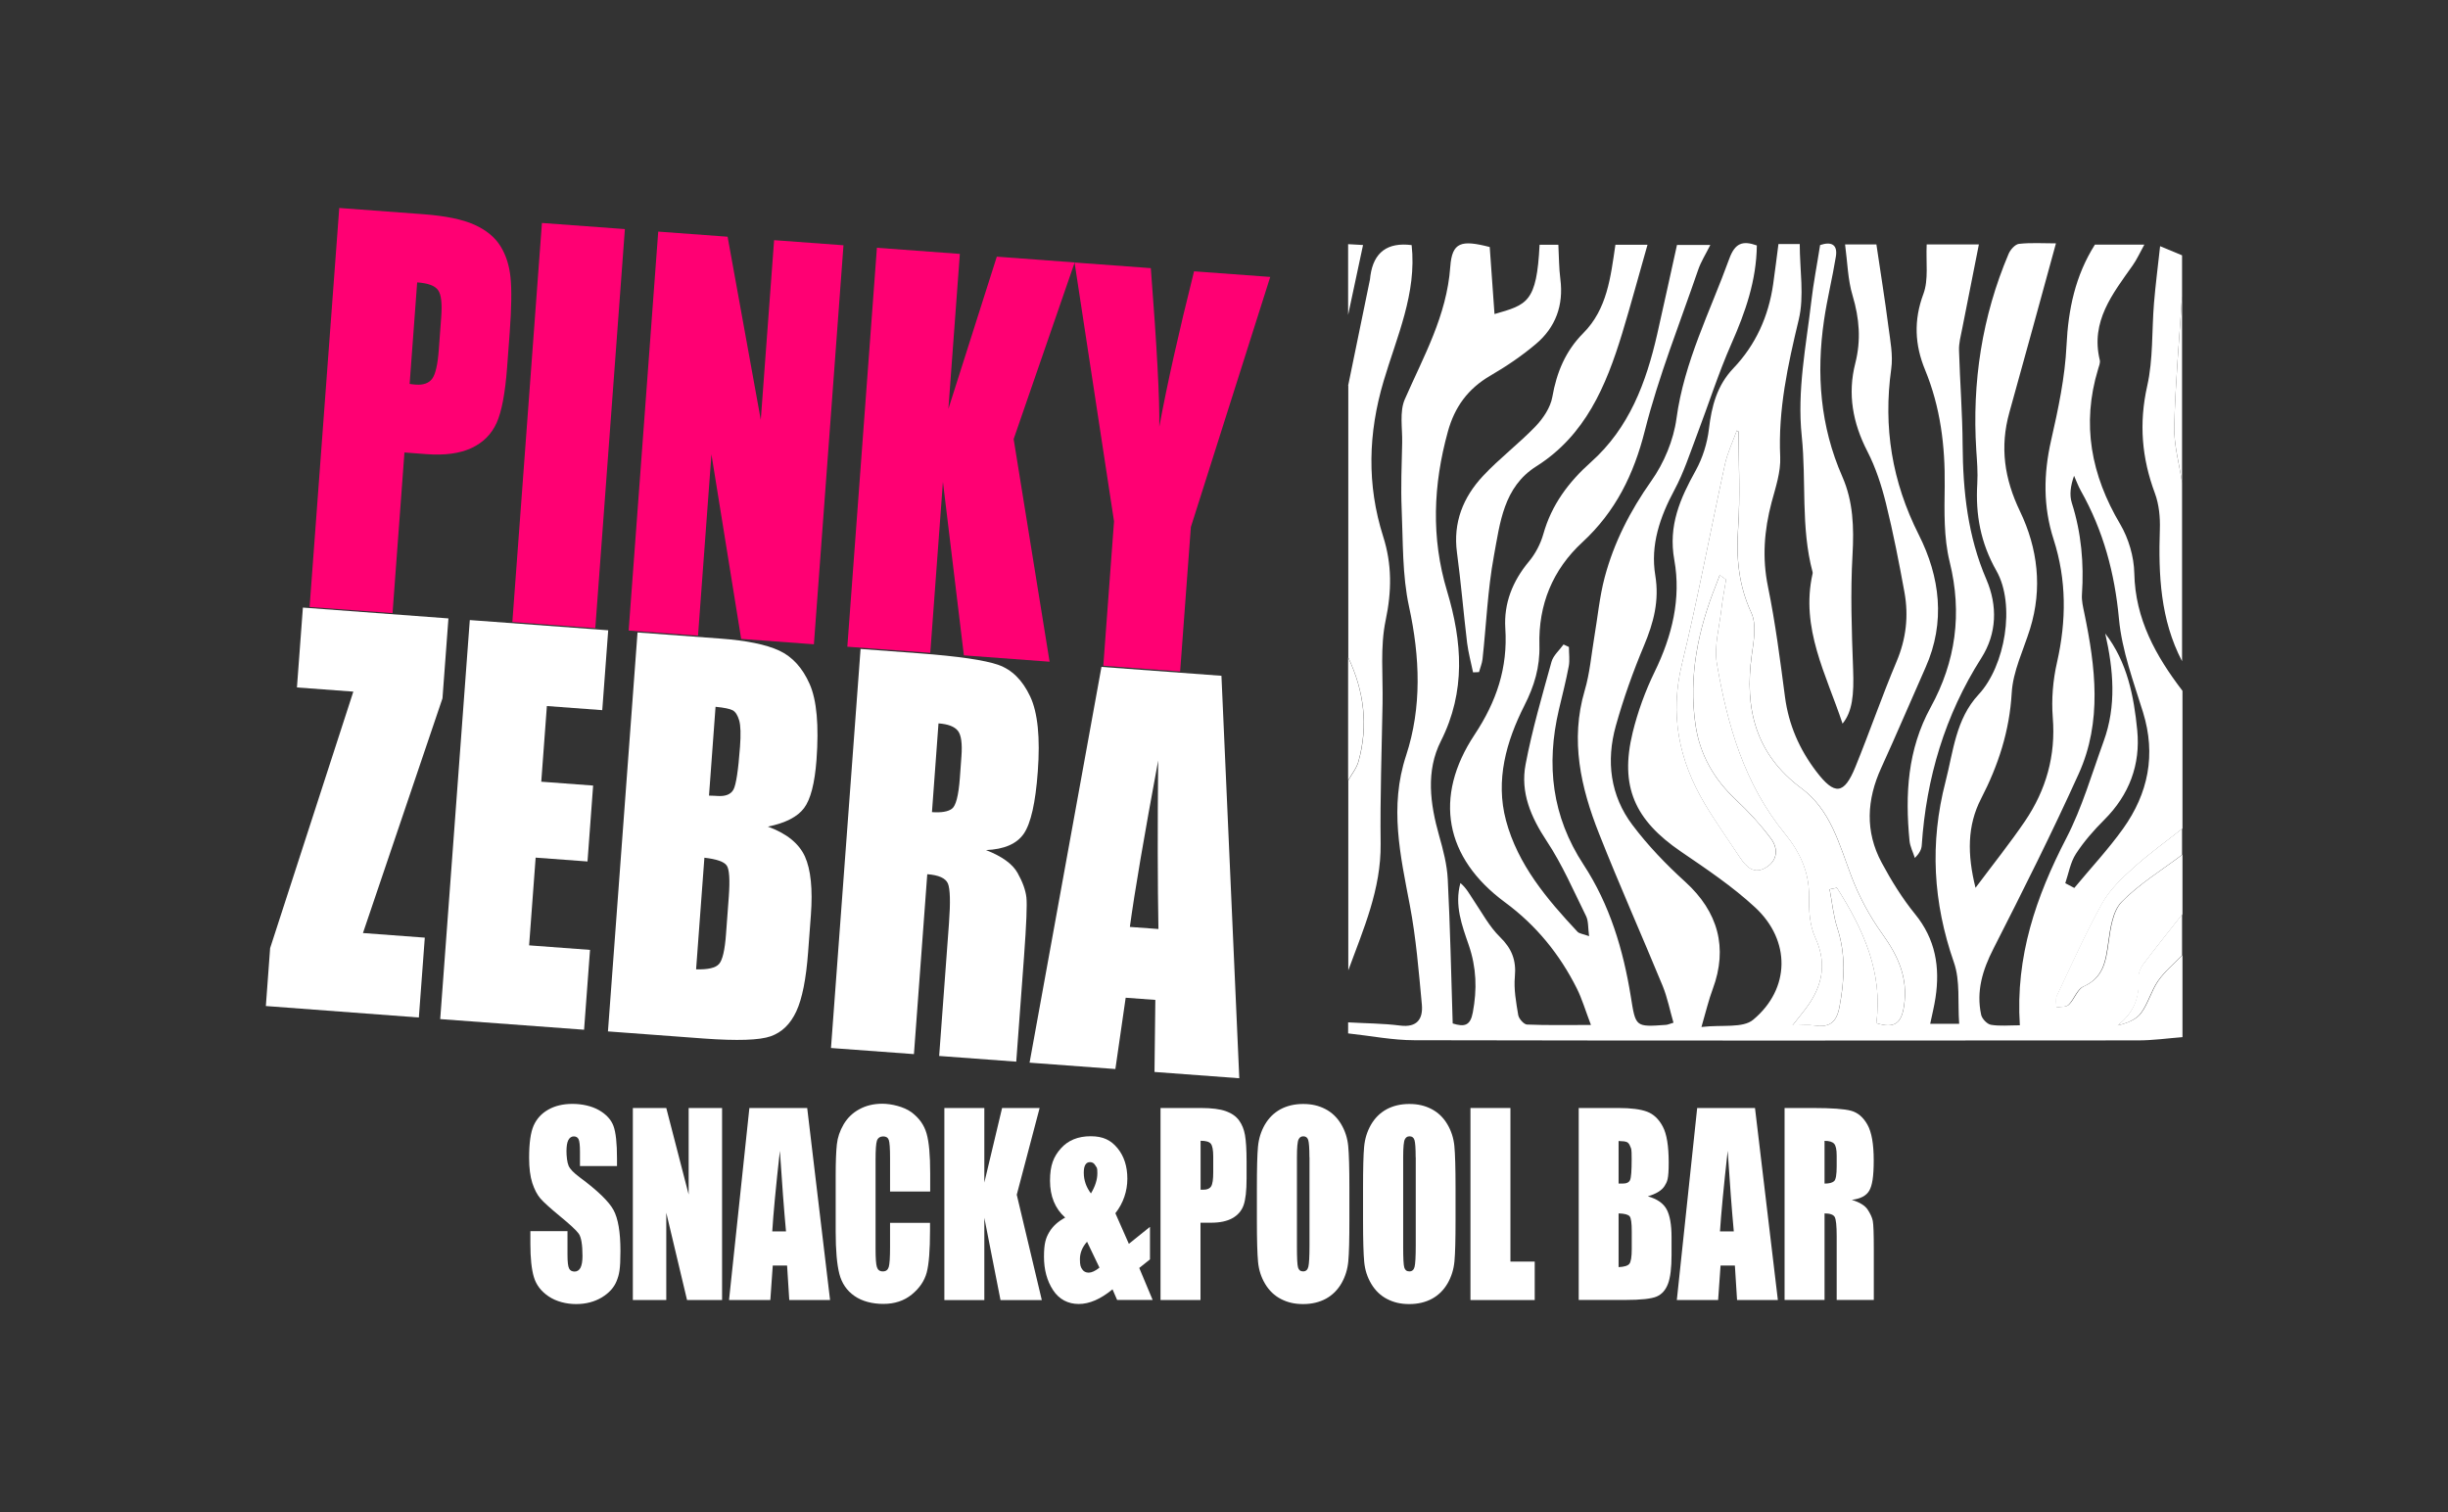 <?xml version="1.0" encoding="UTF-8"?>
<svg xmlns="http://www.w3.org/2000/svg" xmlns:svg="http://www.w3.org/2000/svg" xmlns:rdf="http://www.w3.org/1999/02/22-rdf-syntax-ns#" xmlns:dc="http://purl.org/dc/elements/1.1/" xmlns:cc="http://creativecommons.org/ns#" version="1.1" viewBox="0 0 2921.7 1804.5">
  <rect x="0" y="0" width="2921.7" height="1804.5" fill="#333333" stroke="none"/>
  <defs>
    <style>
      .cls-1 {
        fill: #fff;
      }

      .cls-2 {
        fill: #ff0073;
      }
    </style>
  </defs>
  <!-- Generator: Adobe Illustrator 28.7.1, SVG Export Plug-In . SVG Version: 1.2.0 Build 142)  -->
  <g>
    <g id="Layer_1">
      <g id="svg2">
        <g id="g14">
          <g id="g20">
            <path id="path22" class="cls-2" d="M497.9,337l-9,121.2c2.8.4,5.2.7,7.3.8,9.1.7,15.6-1.7,19.6-7,3.9-5.3,6.6-16.8,7.9-34.5l2.9-39.1c1.2-16.3,0-27-3.8-32.2-3.7-5.2-12-8.3-24.9-9.2M404.9,248.2l99.7,7.4c27,2,47.5,6.2,61.6,12.6s24.4,14.8,31,25.4c6.6,10.5,10.6,23,12.1,37.4s1.2,36.5-1,66.3l-3.1,41.5c-2.3,30.4-6.4,52.4-12.5,65.9s-16.1,23.5-30,30c-14,6.5-31.8,8.9-53.4,7.3l-26.6-2-14.2,191.7-99-7.3,35.4-476.2Z"/>
          </g>
          <g id="g24">
            <path id="path26" class="cls-2" d="M745.8,273.5l-35.3,476.1-99-7.3,35.3-476.2,99,7.3h0Z"/>
          </g>
          <g id="g28">
            <path id="path30" class="cls-2" d="M1006.7,292.8l-35.3,476.1-86.8-6.4-35.5-220.3-16,216.4-82.8-6.1,35.3-476.1,82.8,6.1,39.6,218.5,15.9-214.4,82.8,6.1h0Z"/>
          </g>
          <g id="g32">
            <path id="path34" class="cls-2" d="M1282.6,313.3l-72.8,210.7,42.9,265.7-102.3-7.6-25-207.1-15.1,204.1-99-7.3,35.3-476.1,99,7.3-13.7,185,57.8-181.7,92.9,6.9h0Z"/>
          </g>
          <g id="g36">
            <path id="path38" class="cls-2" d="M1516,330.6l-94.7,298.4-12.8,172.3-91.7-6.8,12.8-172.3-47.1-308.9,91,6.7c7.3,94,10.7,157.1,10.1,189.4,9.3-50.4,23.1-112.2,41.5-185.6l91,6.7h0Z"/>
          </g>
          <g id="g40">
            <path id="path42" class="cls-1" d="M535.2,738.1l-7.1,95.3-94.9,280.1,73.8,5.5-7.1,95.3-182.6-13.7,5.1-69.1,99.3-306.1-67.3-5,7.1-95.3,173.6,12.9h0Z"/>
          </g>
          <g id="g44">
            <path id="path46" class="cls-1" d="M560.8,740l165.1,12.2-7.1,95.3-66.1-4.9-6.7,90.3,61.9,4.6-6.7,90.6-61.9-4.6-7.8,104.7,72.7,5.4-7.1,95.3-171.7-12.7,35.3-476.1h.1Z"/>
          </g>
          <g id="g48">
            <path id="path50" class="cls-1" d="M854,843.6l-7.8,105.9c4.2,0,7.5.3,9.9.4,9.7.7,16.1-1.8,19.3-7.6,3.1-5.8,5.7-22.8,7.8-51,1.1-14.9.8-25.4-1-31.6-1.8-6.1-4.3-10.1-7.7-12-3.4-1.8-10.2-3.2-20.4-4.2M840.7,1023.6l-9.9,133.2c14,.4,23.1-1.6,27.3-6.3,4.2-4.6,7-16.5,8.4-35.7l3.3-44.4c1.5-20.4.7-32.9-2.4-37.4-3.1-4.6-12-7.7-26.7-9.4M761,754.8l98.8,7.3c31.2,2.3,54.6,7.1,70.3,14.4,15.6,7.3,27.7,20.5,36.2,39.8,8.5,19.2,11.2,49.4,8.2,90.6-2.1,27.8-7,47-14.8,57.4-7.8,10.5-22.2,17.9-43.2,22.2,22.4,8.2,37.1,20.1,44.2,35.7,7,15.6,9.4,38.9,7.1,69.9l-3.3,44.1c-2.4,32.2-7.1,55.8-14.1,70.8-7,15.1-17.2,25-30.5,29.7s-39.8,5.6-79.7,2.7l-114.6-8.5,35.3-476.1h.1Z"/>
          </g>
          <g id="g52">
            <path id="path54" class="cls-1" d="M1120.1,863.3l-7.8,105.9c11.1.8,19.1-.5,23.8-4,4.8-3.5,7.9-15.7,9.5-36.7l1.9-26.2c1.1-15.1-.3-25.2-4.3-30.2s-11.7-8-23.1-8.8M1027.1,774.5l70.1,5.2c46.7,3.5,78.2,8.1,94.4,13.8s28.8,18.3,37.9,37.6c9.1,19.3,12.1,49.2,9.1,89.8-2.7,37.1-8.3,61.7-16.6,73.9s-23.4,18.8-45.2,19.7c19.2,7.5,31.7,16.6,37.7,27.3s9.5,20.4,10.5,29c1,8.7,0,32.2-2.8,70.6l-9.3,125.6-92-6.8,11.7-158.2c1.9-25.5,1.4-41.4-1.3-47.7-2.8-6.3-11-10-24.6-11l-15.9,214.7-99-7.3,35.3-476.1h0Z"/>
          </g>
          <g id="g56">
            <path id="path58" class="cls-1" d="M1382.6,1108.7c-1-54.3-1.1-121.3-.3-201.1-16.8,90.4-28.1,156.6-33.8,198.6l34.1,2.5h0ZM1457.8,806.5l21.3,480.3-101.2-7.5,1-86-35.4-2.6-12.3,85.1-102.4-7.6,85.8-472.3,143.2,10.6Z"/>
          </g>
          <g id="g60">
            <path id="path62" class="cls-1" d="M2464.9,1054c3.6,1.9,7.2,3.8,10.8,5.7,19.5-23.6,40.6-46.1,58.3-70.9,29.9-42,39.4-88,23.7-138.8-11.4-36.6-25.2-73.7-28.7-111.4-5.1-54.8-18.7-105.4-45.5-152.9-3.2-5.7-5.4-11.9-8.1-17.9-4.2,11.9-5.7,22.8-2.7,32.3,11.4,35.8,14.6,72.2,12.1,109.5-.5,7.2,1.3,14.7,2.8,21.9,13.4,64.5,21.5,129.6-6.6,191.8-31.9,70.6-66.7,139.9-101.9,209-13,25.5-20.6,50.6-14.6,78.7,1,4.8,7.1,11.2,11.7,12,10.6,1.8,21.6.6,34.5.6-5.4-82.2,19.4-153.6,55.4-223.2,18.9-36.5,30.5-76.8,44.6-115.7,15.5-42.4,11.7-85.4,1.9-128.7,26.3,34.2,34.2,74.7,38.2,115.5,4,41-9.5,77-39.2,106.7-12.5,12.5-24.4,26-34,40.8-6.6,10.2-8.7,23.3-12.7,35.1M2075,515.1c-.7-.4-1.4-.8-2.1-1.3-4.8,13.5-11.2,26.7-14.2,40.6-17.3,79.3-32.1,159.3-51.3,238.2-14.6,60.1-3.7,114.2,26.8,165.8,13.2,22.2,28.3,43.3,42.5,64.9,7.5,11.3,16.8,20.6,31,12,14.3-8.6,14.8-22.9,5.9-34.7-12.3-16.4-26.4-31.8-41.4-45.9-26.5-24.7-43.5-54.2-48.6-89.9-8.4-58,3.1-113.3,24.6-167,1.5-3.8,2.9-7.7,4.4-11.5,2.5,1.8,5,3.5,7.5,5.3-1.9,12.2-4.3,24.3-5.7,36.5-2.4,21.2-8.7,43.2-5.3,63.4,12.4,73.3,32.7,144,81.2,203.3,17.7,21.6,29.2,45.5,28.8,74.9-.2,16.4.7,34.5,7.4,49,16,34.7,6.8,63-15.3,90.1-3.3,4-6.4,8.1-11.7,14.8,11.6,0,19.1-.9,26.3.2,17.9,2.7,26.2-3.7,29.7-22.3,6-31.8,7.6-62.6-2.6-94-4.8-14.8-6.2-30.8-9.2-46.2l8.7-1.8c31.4,49.3,55.2,101.1,47,161.5,22.1,6.9,30,0,33.1-20.4,5.1-33.7-7.1-59.8-26-86.2-15.2-21.2-27.9-44.9-37.1-69.3-14.4-38.2-24.7-78.7-59.3-104.3-54.8-40.7-68.2-95.1-59.3-159.2,2.3-16.6,5.9-36.3-.5-50.2-15.2-32.8-18.2-65.5-15.8-100.8,2.6-38.3.6-77,.6-115.5M1609,1233.4v-13.3c20.6,1.2,41.4,1.2,61.9,3.8,20.6,2.7,27.6-8.1,26.1-25-3.7-39.6-6.9-79.4-14.3-118.3-11.3-59.6-24.8-117.5-4.5-179,18.9-57.6,16.6-117.4,3.5-177.6-8.2-37.6-7.1-77.4-8.8-116.3-1.1-26.3,0-52.8.6-79.2.4-17.5-3.4-37.1,3.2-52.1,22.4-51.2,50-99.6,54.2-157.9,2.1-29.8,13.3-32.4,47.1-23.7,1.8,26.2,3.8,53.1,5.7,80,39-11.2,50.4-13.7,53.8-82.7h22.4c.8,14.6.7,28,2.4,41.1,4,31.2-5.7,57.6-29.3,77.4-16.8,14.2-35.3,26.7-54.4,37.8-26.6,15.5-42.5,37.3-50.6,66.8-17.5,63.5-20.1,126.6-.9,190.3,18.1,60.3,22.5,119.6-7.4,178.9-18.1,35.8-12.9,74.8-2.1,112.9,4.8,16.9,9.4,34.4,10.3,51.9,2.9,57.3,4.1,114.6,5.9,172.2,14.2,4.5,21.1,2.5,24-13.1,5.2-27.6,4.4-53.6-4.9-80.6-8-23.2-17.2-47.4-9.9-73.9,7.2,6.1,10.9,13.4,15.5,20.2,10.2,15.1,19,31.8,31.8,44.3,14.1,13.8,19.5,27.7,17.7,47.2-1.4,15.1,1.5,30.7,4,45.8.7,4.4,6.7,11.2,10.5,11.4,23.9,1,47.9.5,76.3.5-6.8-17.9-10.7-31.3-16.8-43.5-20.5-40.9-48.5-75.4-85.8-102.9-71.8-52.9-85.7-125.5-36.3-200,26.1-39.4,39.8-79.7,36.7-126.9-1.9-29.7,8.6-56.3,28.1-79.7,7.8-9.3,14-21.2,17.3-32.9,9.8-34.9,30.2-62.1,56.7-85.7,45.9-40.9,66-95.1,79.2-152.9,8.1-35.8,15.9-71.6,23.6-106.4h39.8c-5.6,11.2-11.2,20-14.5,29.6-21.9,63.9-47.2,126.9-63.7,192.2-13.2,52.3-35,96.5-74.4,132.9-35.7,32.9-52.7,74.7-51.4,123.1.7,26-6.1,48.6-17.9,71.8-21.7,42.9-34.8,89.2-22,137.2,14.1,52.8,48.8,93.8,85.4,132.9,2.1,2.2,6.3,2.5,13.8,5.2-1.4-10.3-.7-17.8-3.5-23.7-15-30.3-28.5-61.8-47.1-89.8-18.9-28.6-31.6-58.1-25.2-91.5,7.8-41.2,19.7-81.7,30.9-122.3,2.1-7.7,9.5-13.9,14.4-20.8,2.1,1,4.3,2,6.4,3,0,7.7,1.2,15.7-.2,23.1-3.3,17.4-7.7,34.6-11.8,51.9-15.3,65.6-8.4,127,29.5,184.8,31.2,47.6,47.4,101.6,56.4,157.5,5.8,36.2,5.3,36.3,41.6,33.7,2.1,0,4.2-1.1,9.3-2.6-4.3-14.8-7.2-29.9-12.9-43.9-25-60.7-51.8-120.7-75.9-181.7-21.8-55-34.7-111.4-17.1-171,6-20.3,7.8-41.9,11.3-63,4.1-24,6.3-48.5,12.5-71.9,11.1-41.7,30.4-79.3,55.6-115,15.2-21.4,26.6-48.7,30.1-74.6,9.2-67.9,40.2-127.7,63-190.6,6.8-18.7,15.9-22,32.9-15.9-.5,41.9-13.7,79.7-30.3,117.2-15.7,35.6-27.5,73-41.4,109.5-8.3,21.9-15.6,44.5-26.6,65-17.3,32.2-28.9,65.8-22.9,102,5,30.3-2,56.5-13.4,83.7-13.1,31.2-24.6,63.3-33.7,95.9-11.7,41.9-6.7,83.2,19.9,118.4,18.5,24.6,40.3,47.2,63.1,67.9,39,35.5,51,78.6,32.7,127.7-4.8,12.8-7.9,26.1-13.5,45.4,24.7-2.9,49.5,1.7,61.8-8.7,44.4-37,44.8-94.6,2.3-134-26.9-24.9-57.9-45.7-88.4-66.5-55.5-37.8-73.4-78-57.8-142.2,6.1-24.9,15.1-49.6,26.3-72.6,20.8-42.6,31.7-87.4,23.4-133.4-7.4-41.1,7-73.3,25.6-106.8,8.2-14.9,13.7-32.4,15.7-49.3,3.2-27.3,9.6-52,29.1-72.5,26.9-28.2,42.1-62.2,47.6-100.6,2.3-15.9,4.2-31.9,6.3-47.8h25.4c0,30.8,5.6,62.1-1.2,90.3-13,54.1-24.7,107.5-22.1,163.7.8,17.9-5.5,36.5-10.3,54.3-8.8,33.4-11.4,66.2-4.3,100.7,8.9,43.4,14.5,87.5,20.3,131.5,4.4,33.3,17.2,62.5,37.3,88.9,21.9,28.8,33.2,27.9,46.7-5.3,17-41.7,31.7-84.4,49.2-125.9,11.4-27,14.5-54.3,9.4-82.5-6.5-35.6-13.4-71.1-22.1-106.2-5.3-21.3-12.2-42.7-22.2-62.1-17.4-33.8-23.8-68.4-14.4-105.1,7-27.5,4.9-53.6-3.2-80.7-5.8-19.1-6.1-39.8-9-61.1h37.4c5,34,10.2,65.8,14.3,97.8,2.2,16.8,5.7,34.3,3.4,50.7-9.7,69.6.9,134.5,32.8,197.8,25.4,50.3,32.3,104.4,8.1,158.7-17.7,39.8-34.7,80-52.8,119.6-17.4,38-19.5,76,.5,113.2,11.5,21.4,24.5,42.5,39.8,61.3,24.5,30,30,63.4,24.4,100.1-1.5,10-4,19.8-6.3,30.9h34.6c-1.9-25.7,1.4-51.4-6.3-73.3-24.9-71.5-29-142.3-10-215.7,9.4-36.4,12.1-74.5,39.5-104,31.6-34,44.3-107.1,21.2-147.7-18.9-33.3-25-67.1-22.8-104,.8-13.2-.3-26.7-1.2-39.9-5.1-81.1,6.8-159.4,38.6-234.3,2.1-5,7.8-11.4,12.4-11.9,14.2-1.6,28.6-.6,44.1-.6-19.1,69.6-37.1,135.7-55.6,201.8-11.5,41.2-6,79.1,12.7,118,21.2,44.2,27,91.8,12,140.2-7.9,25.4-20.4,50.6-21.9,76.4-2.6,45.6-16,86.5-36.6,126.4-16.5,32-16.6,66.2-6.6,106.3,21.6-28.9,41.3-53.5,59-79.5,25.2-37.2,36.9-78.1,33.2-123.8-1.7-21.8.2-44.6,5.1-65.9,11.2-49.5,11.5-98.1-4.1-146.6-12.6-39-12.1-78.1-3-118.1,8.5-37.3,16.6-75.4,18.4-113.4,2.1-43.3,10.5-83.3,33.9-120.3h59c-5.5,9.9-9,17.9-14,24.9-23.9,33.9-50.4,66.7-39.2,112.9.8,3.3-1,7.3-2,10.8-20,65.8-8.3,126.5,26.4,185.1,10,17,16.4,38.7,16.8,58.4,1.1,54.9,25.7,98.8,57.5,140.4v164.4c-19.5,15.5-39.9,30.1-58.4,46.8-13.8,12.5-28.2,26.1-37.1,42.1-19.9,35.9-36.7,73.6-54.3,110.8-1.8,3.8-.5,9.1-.7,13.7,5.1-1,11.8-.2,14.9-3.2,6.8-6.5,10.2-18.4,17.7-21.8,23.9-10.6,26.6-30.3,29.7-52.3,2.4-16.9,5.1-37.6,15.8-48.6,21.1-21.7,47.9-37.9,72.4-56.4v71.1c-15.6,19.9-31.6,39.6-46.7,59.8-3.3,4.4-5.9,11-5.5,16.4,1.6,23.2-5.9,41.5-25,56.5,11.3-2.7,22.2-6.9,28-14.8,8.6-11.6,12.2-26.7,20.5-38.6,7.9-11.3,19-20.4,28.7-30.4v97.8c-17.7,1.4-35.3,3.9-53,3.9-287.8.2-575.7.4-863.5-.2-26.3,0-52.6-5.3-78.9-8.1"/>
          </g>
          <g id="g64">
            <path id="path66" class="cls-1" d="M1609,460.3c8.7-42.3,17.4-84.6,26.1-127,.3-1.4.2-2.9.5-4.4,4-27.9,20.4-40,49.2-36.4,6.3,57.7-17.8,109.4-33.5,162.5-18.4,62.1-20.1,123.5-.5,185.2,10.6,33.2,10.3,65.3,3,100-6.7,31.8-3.1,65.9-3.7,99-1,56-3,112-2.3,167.9.6,54.1-20.6,101.9-38.6,150.9v-226.6c4.2-7.5,10-14.5,12.2-22.5,12-42.8,6.7-84.2-12.2-124.2v-324.4h-.2Z"/>
          </g>
          <g id="g68">
            <path id="path70" class="cls-1" d="M2604.3,789.1c-25.9-49.6-28.3-103.1-26.5-157.5.5-14.3-1-29.6-5.9-42.9-15.7-42.1-19.2-83.5-9.2-128.1,7.2-31.9,5.4-65.8,8.1-98.8,1.8-21.7,4.6-43.3,7.3-68,11.8,4.9,19,7.9,26.2,10.9v48.9c-3.3,51.7-8,103.5-9.3,155.3-.6,22.2,6,44.6,9.3,66.9v213.3h0Z"/>
          </g>
          <g id="g72">
            <path id="path74" class="cls-1" d="M2604.3,1020.1c-24.4,18.5-51.2,34.7-72.4,56.4-10.7,11-13.4,31.7-15.8,48.6-3.1,22-5.8,41.8-29.7,52.3-7.6,3.3-11,15.3-17.7,21.8-3.1,3-9.8,2.3-14.9,3.2.2-4.6-1.1-9.9.7-13.7,17.6-37.2,34.4-74.9,54.3-110.8,8.9-16,23.3-29.6,37.1-42.1,18.5-16.7,38.8-31.3,58.4-46.8v31.1h0Z"/>
          </g>
          <g id="g76">
            <path id="path78" class="cls-1" d="M2604.3,1140.1c-9.7,10.1-20.8,19.1-28.7,30.4-8.3,11.9-11.9,27-20.5,38.6-5.9,7.9-16.7,12.1-28,14.8,19.1-15,26.6-33.3,25-56.5-.4-5.4,2.2-11.9,5.5-16.4,15.2-20.2,31.1-39.9,46.7-59.8v48.9Z"/>
          </g>
          <g id="g80">
            <path id="path82" class="cls-1" d="M1609,784.6c18.9,39.9,24.2,81.4,12.2,124.2-2.2,8-8.1,15-12.2,22.5v-146.6h0Z"/>
          </g>
          <g id="g84">
            <path id="path86" class="cls-1" d="M2604.3,575.8c-3.3-22.3-9.8-44.7-9.3-66.9,1.3-51.8,6-103.5,9.3-155.3v222.2Z"/>
          </g>
          <g id="g88">
            <path id="path90" class="cls-1" d="M1609,291.4c5.6.3,11.1.6,17.8,1-6.1,28.7-12,56.1-17.8,83.4v-84.4Z"/>
          </g>
          <g id="g92">
            <path id="path94" class="cls-1" d="M2075,515.1c0,38.5,2,77.2-.6,115.5-2.4,35.3.6,67.9,15.8,100.8,6.4,13.9,2.9,33.6.5,50.2-8.9,64,4.5,118.5,59.3,159.2,34.5,25.6,44.9,66.1,59.3,104.3,9.2,24.4,21.9,48.1,37.1,69.3,18.9,26.4,31.1,52.5,26,86.2-3.1,20.4-11,27.3-33.1,20.4,8.2-60.4-15.6-112.2-47-161.5l-8.7,1.8c3,15.4,4.4,31.4,9.2,46.2,10.2,31.3,8.6,62.2,2.6,94-3.5,18.6-11.8,25-29.7,22.4-7.2-1.1-14.7-.2-26.3-.2,5.3-6.7,8.5-10.8,11.7-14.8,22.1-27.1,31.3-55.4,15.3-90.1-6.7-14.5-7.6-32.6-7.4-49,.4-29.3-11.2-53.2-28.8-74.9-48.5-59.3-68.8-130.1-81.2-203.3-3.4-20.3,2.9-42.3,5.3-63.4,1.4-12.2,3.8-24.4,5.7-36.5-2.5-1.8-5-3.5-7.5-5.3-1.5,3.8-2.9,7.7-4.4,11.5-21.5,53.7-33,109-24.6,167,5.2,35.7,22.2,65.2,48.6,89.9,15,14,29.1,29.4,41.4,45.9,8.8,11.8,8.3,26.1-5.9,34.7-14.2,8.6-23.5-.7-31-12-14.3-21.6-29.4-42.7-42.5-64.9-30.5-51.6-41.4-105.7-26.8-165.8,19.2-78.9,34-158.8,51.3-238.2,3-13.9,9.4-27.1,14.2-40.6.7.4,1.4.8,2.1,1.3"/>
          </g>
          <g id="g96">
            <path id="path98" class="cls-1" d="M2299.5,291.7h62.3c-6.9,34.7-13.5,67.6-19.9,100.5-1.7,8.6-4.1,17.4-3.8,26,1.1,37.6,4.1,75.3,4.3,112.9.4,55.2,6.1,108.8,28.3,160.3,13.5,31.3,12.7,64.6-6,93.9-43.5,68.4-65.7,143.2-71.1,223.5-.3,4.8-2.6,9.5-8.2,15.1-2.2-6.9-5.7-13.6-6.4-20.6-5.3-55.2-2.5-108.6,25.3-159.3,29.8-54.3,37.9-111.9,22.6-173.6-7.1-28.9-6.3-60.2-5.9-90.4.6-47.9-5.1-94.2-23.5-138.8-12.2-29.6-13.7-59-1.9-90.5,6.3-17,2.9-37.6,3.9-59"/>
          </g>
          <g id="g100">
            <path id="path102" class="cls-1" d="M1758.1,802.4c-2.4-11.7-5.6-23.3-7.1-35.1-4.3-35.9-7.3-72-12.1-107.9-4.8-35.9,7.4-66,31-91.3,19.6-21,42.9-38.6,62.8-59.3,9.1-9.5,17.8-22.5,20-35,5.2-29.5,15.7-54.9,37-76.3,28.5-28.6,32.6-66.8,38.3-105.4h38.3c-10.4,36.3-19.8,71.5-30.4,106.3-19.1,62.4-43.8,121.2-102.4,158.2-39.1,24.7-43.2,67.5-50.5,106.7-7.5,40.6-9.1,82.2-13.6,123.3-.6,5.3-2.8,10.3-4.2,15.5-2.4,0-4.7.2-7.1.3"/>
          </g>
          <g id="g104">
            <path id="path106" class="cls-1" d="M2172.2,292.5c13.3-4.5,21.3-.9,18.9,13.8-4.1,25.4-10.4,50.4-14.1,75.8-9.4,64.1-4.6,126.6,21.8,186.7,13.1,29.8,14,60.8,12.2,93.2-2.6,45.3-1,91,.7,136.5,1.2,31.1-1,50.9-12.6,65.1-19.4-58.5-50.4-114-35.8-178.8.2-.7.2-1.5,0-2.2-14.2-53.3-7.3-108.3-12.9-162.1-5.7-54.9,5.2-107.4,11.4-160.7,2.5-21.9,6.8-43.6,10.5-67.3"/>
          </g>
          <g id="g108">
            <path id="path110" class="cls-1" d="M736.5,1391.6h-44.3v-17c0-7.9-.6-13-1.7-15.1-1.1-2.2-3-3.3-5.7-3.3s-5,1.5-6.5,4.4-2.2,7.4-2.2,13.3.8,13.4,2.5,17.3c1.6,3.9,6.1,8.5,13.5,14,21.2,15.7,34.6,28.7,40.1,38.8,5.5,10.1,8.3,26.4,8.3,48.8s-1.5,28.4-4.6,36.1-9,14.2-17.7,19.5c-8.8,5.2-18.9,7.9-30.6,7.9s-23.6-3-32.7-9.1c-9-6-14.9-13.7-17.7-23.1-2.8-9.3-4.2-22.6-4.2-39.8v-15h44.3v27.9c0,8.6.6,14.1,1.9,16.6,1.2,2.5,3.5,3.7,6.6,3.7s5.5-1.6,7.1-4.7c1.5-3.1,2.3-7.7,2.3-13.9,0-13.5-1.5-22.3-4.4-26.5-3-4.2-10.5-11.1-22.3-20.8-11.9-9.8-19.7-16.9-23.6-21.4-3.8-4.4-7-10.6-9.6-18.4-2.5-7.8-3.8-17.8-3.8-30,0-17.6,1.8-30.4,5.4-38.5s9.4-14.5,17.4-19c8-4.6,17.7-6.9,29-6.9s22.9,2.5,31.6,7.5,14.5,11.3,17.3,18.9,4.2,20.5,4.2,38.7v9.1h.1Z"/>
          </g>
          <g id="g112">
            <path id="path114" class="cls-1" d="M861.8,1322.3v229.2h-41.8l-24.8-104.2v104.2h-39.9v-229.2h39.9l26.7,103.2v-103.2h39.9,0Z"/>
          </g>
          <g id="g116">
            <path id="path118" class="cls-1" d="M938.1,1469.6c-2.4-26-4.8-58-7.3-96.2-4.9,43.9-7.9,76-9.1,96.2h16.4,0ZM963.4,1322.3l27.3,229.2h-48.7l-2.6-41.2h-17.1l-2.9,41.2h-49.3l24.3-229.2h69Z"/>
          </g>
          <g id="g120">
            <path id="path122" class="cls-1" d="M1110,1422h-47.7v-39.8c0-11.6-.5-18.8-1.5-21.7-1-2.9-3.3-4.3-6.7-4.3s-6.4,1.7-7.5,5.2-1.6,11-1.6,22.6v106.4c0,11.1.5,18.4,1.6,21.8s3.4,5.1,7.1,5.1,5.9-1.7,7-5.1,1.6-11.4,1.6-24v-28.8h47.7v8.9c0,23.7-1.3,40.5-4,50.5-2.7,9.9-8.6,18.6-17.8,26.1s-20.5,11.2-33.9,11.2-25.5-3.2-34.5-9.5c-9.1-6.3-15.1-15.1-18-26.3-2.9-11.2-4.4-28-4.4-50.5v-66.9c0-16.5.5-28.9,1.4-37.2.9-8.3,3.6-16.2,8.1-23.9,4.5-7.6,10.7-13.7,18.7-18,8-4.4,17.1-6.6,27.5-6.6s25.6,3.4,34.8,10.2c9.1,6.8,15.1,15.2,18,25.4,2.9,10.1,4.3,25.9,4.3,47.3v21.8h-.2Z"/>
          </g>
          <g id="g124">
            <path id="path126" class="cls-1" d="M1240.8,1322.3l-27.3,103.5,29.9,125.7h-49.3l-19.3-98.2v98.2h-47.7v-229.2h47.7v89l21.2-89h44.8Z"/>
          </g>
          <g id="g128">
            <path id="path130" class="cls-1" d="M1302,1424.3c5.1-8.4,7.7-16.5,7.7-24.2s-.8-6.3-2.3-9.1c-1.5-2.7-3.6-4.1-6.3-4.1s-4.4,1-5.7,3.1-1.9,5.3-1.9,9.5c0,8.9,2.8,17.1,8.5,24.7M1312.2,1512.8l-14.8-30.9c-5.7,6.4-8.5,13.4-8.5,20.8s.9,9.4,2.7,12.1,4.4,4,7.8,4,7.9-2,12.8-6M1372.5,1464.4v38.6l-12.8,10.2,16,38.2h-42.4l-5.5-12.7c-14.2,11.7-27.6,17.5-40.3,17.5s-23.5-5.5-30.7-16.6c-7.2-11-10.8-24.3-10.8-39.9s2.1-22.2,6.3-29.3c4.2-7.1,10.6-12.8,19-17.3-12.1-10.8-18.1-25.5-18.1-44s4.3-28.8,12.9-38.5c8.6-9.7,20.5-14.6,35.6-14.6s24.3,4.8,32.1,14.3c7.8,9.5,11.7,21.7,11.7,36.4s-4.8,29.2-14.3,41.2l16.1,36.5,25-20.1h.2Z"/>
          </g>
          <g id="g132">
            <path id="path134" class="cls-1" d="M1432.9,1361.5v58.3c1.4,0,2.5,0,3.5,0,4.4,0,7.4-1.3,9.1-4s2.5-8.3,2.5-16.8v-18.8c0-7.8-1-12.9-2.9-15.3-2-2.4-6-3.5-12.2-3.5M1385.2,1322.3h48c13,0,23,1.3,29.9,3.8,7,2.5,12.2,6.2,15.7,11s5.9,10.6,7.1,17.5c1.2,6.8,1.9,17.4,1.9,31.8v20c0,14.6-1.2,25.3-3.6,32s-6.9,11.8-13.3,15.4c-6.5,3.6-14.9,5.4-25.3,5.4h-12.8v92.3h-47.7v-229.2h.1Z"/>
          </g>
          <g id="g136">
            <path id="path138" class="cls-1" d="M1562.8,1381.1c0-10.7-.5-17.5-1.4-20.5s-2.9-4.5-5.8-4.5-4.4,1.2-5.7,3.6c-1.3,2.4-2,9.5-2,21.3v107c0,13.3.4,21.5,1.3,24.6s2.9,4.7,6.1,4.7,5.3-1.8,6.2-5.4c.9-3.6,1.4-12.1,1.4-25.6v-105.3h0ZM1610.5,1456.4c0,23-.4,39.3-1.3,48.9s-3.6,18.3-8.2,26.3c-4.6,7.9-10.7,14-18.5,18.3-7.8,4.2-16.8,6.4-27.2,6.4s-18.6-2-26.4-6-14.1-10-18.9-18-7.6-16.7-8.5-26.2c-.9-9.4-1.4-25.9-1.4-49.5v-39.2c0-23,.4-39.3,1.3-48.9s3.6-18.3,8.2-26.3c4.6-7.9,10.7-14,18.5-18.3,7.8-4.2,16.8-6.4,27.2-6.4s18.6,2,26.4,6,14.1,10,18.9,18,7.6,16.8,8.5,26.2c.9,9.4,1.4,26,1.4,49.5v39.2Z"/>
          </g>
          <g id="g140">
            <path id="path142" class="cls-1" d="M1689.6,1381.1c0-10.7-.5-17.5-1.4-20.5s-2.9-4.5-5.8-4.5-4.4,1.2-5.7,3.6c-1.3,2.4-2,9.5-2,21.3v107c0,13.3.4,21.5,1.3,24.6s2.9,4.7,6.1,4.7,5.3-1.8,6.2-5.4c.9-3.6,1.4-12.1,1.4-25.6v-105.3h0ZM1737.2,1456.4c0,23-.4,39.3-1.3,48.9s-3.6,18.3-8.2,26.3c-4.6,7.9-10.7,14-18.5,18.3-7.8,4.2-16.8,6.4-27.2,6.4s-18.6-2-26.4-6-14.1-10-18.9-18-7.6-16.7-8.5-26.2c-.9-9.4-1.4-25.9-1.4-49.5v-39.2c0-23,.4-39.3,1.3-48.9s3.6-18.3,8.2-26.3c4.6-7.9,10.7-14,18.5-18.3,7.8-4.2,16.8-6.4,27.2-6.4s18.6,2,26.4,6,14.1,10,18.9,18,7.6,16.8,8.5,26.2c.9,9.4,1.4,26,1.4,49.5v39.2Z"/>
          </g>
          <g id="g144">
            <path id="path146" class="cls-1" d="M1802.7,1322.3v183.3h29v45.9h-76.7v-229.2h47.7Z"/>
          </g>
          <g id="g148">
            <path id="path150" class="cls-1" d="M1931.8,1448.1v64.1c6.7-.3,11-1.6,12.9-4,1.8-2.4,2.8-8.2,2.8-17.4v-21.4c0-9.8-.8-15.8-2.5-17.8-1.7-2.1-6-3.3-13.1-3.5M1931.8,1361.5v51c2,0,3.6,0,4.8,0,4.7,0,7.7-1.4,8.9-4.3,1.3-2.9,1.9-11.1,1.9-24.7s-.5-12.2-1.6-15.1-2.4-4.7-4.1-5.4c-1.7-.8-5-1.2-9.9-1.3M1884.1,1322.3h47.6c15,0,26.4,1.5,34.1,4.4s14,8.8,18.7,17.7c4.8,8.9,7.1,23.3,7.1,43.1s-1.7,22.7-5,28c-3.4,5.3-10,9.3-19.9,12.2,11,3.1,18.5,8.3,22.4,15.5s5.9,18.3,5.9,33.2v21.2c0,15.5-1.4,27-4.2,34.4-2.8,7.5-7.3,12.6-13.5,15.3-6.2,2.7-18.9,4.1-38,4.1h-55.1v-229.2h0Z"/>
          </g>
          <g id="g152">
            <path id="path154" class="cls-1" d="M2069.3,1469.6c-2.4-26-4.8-58-7.3-96.2-4.9,43.9-7.9,76-9.2,96.2h16.5ZM2094.6,1322.3l27.3,229.2h-48.7l-2.6-41.2h-17.1l-2.9,41.2h-49.3l24.3-229.2h69Z"/>
          </g>
          <g id="g156">
            <path id="path158" class="cls-1" d="M2177.6,1361.5v51c5.4,0,9.1-.9,11.3-2.8,2.2-1.8,3.2-7.8,3.2-17.9v-12.6c0-7.3-1-12-3.1-14.3s-5.9-3.4-11.4-3.4M2129.9,1322.3h33.7c22.5,0,37.7,1.1,45.7,3.3,8,2.2,14.5,7.7,19.5,16.6s7.5,23.1,7.5,42.7-1.8,29.8-5.3,36c-3.5,6.1-10.5,9.8-20.9,11,9.4,2.9,15.8,6.8,19,11.7,3.2,4.9,5.3,9.4,6.1,13.5.8,4.1,1.2,15.4,1.2,33.9v60.4h-44.3v-76.1c0-12.3-.8-19.9-2.3-22.8s-5.6-4.4-12.2-4.4v103.3h-47.7v-229.2h0Z"/>
          </g>
        </g>
      </g>
    </g>
  </g>
</svg>
